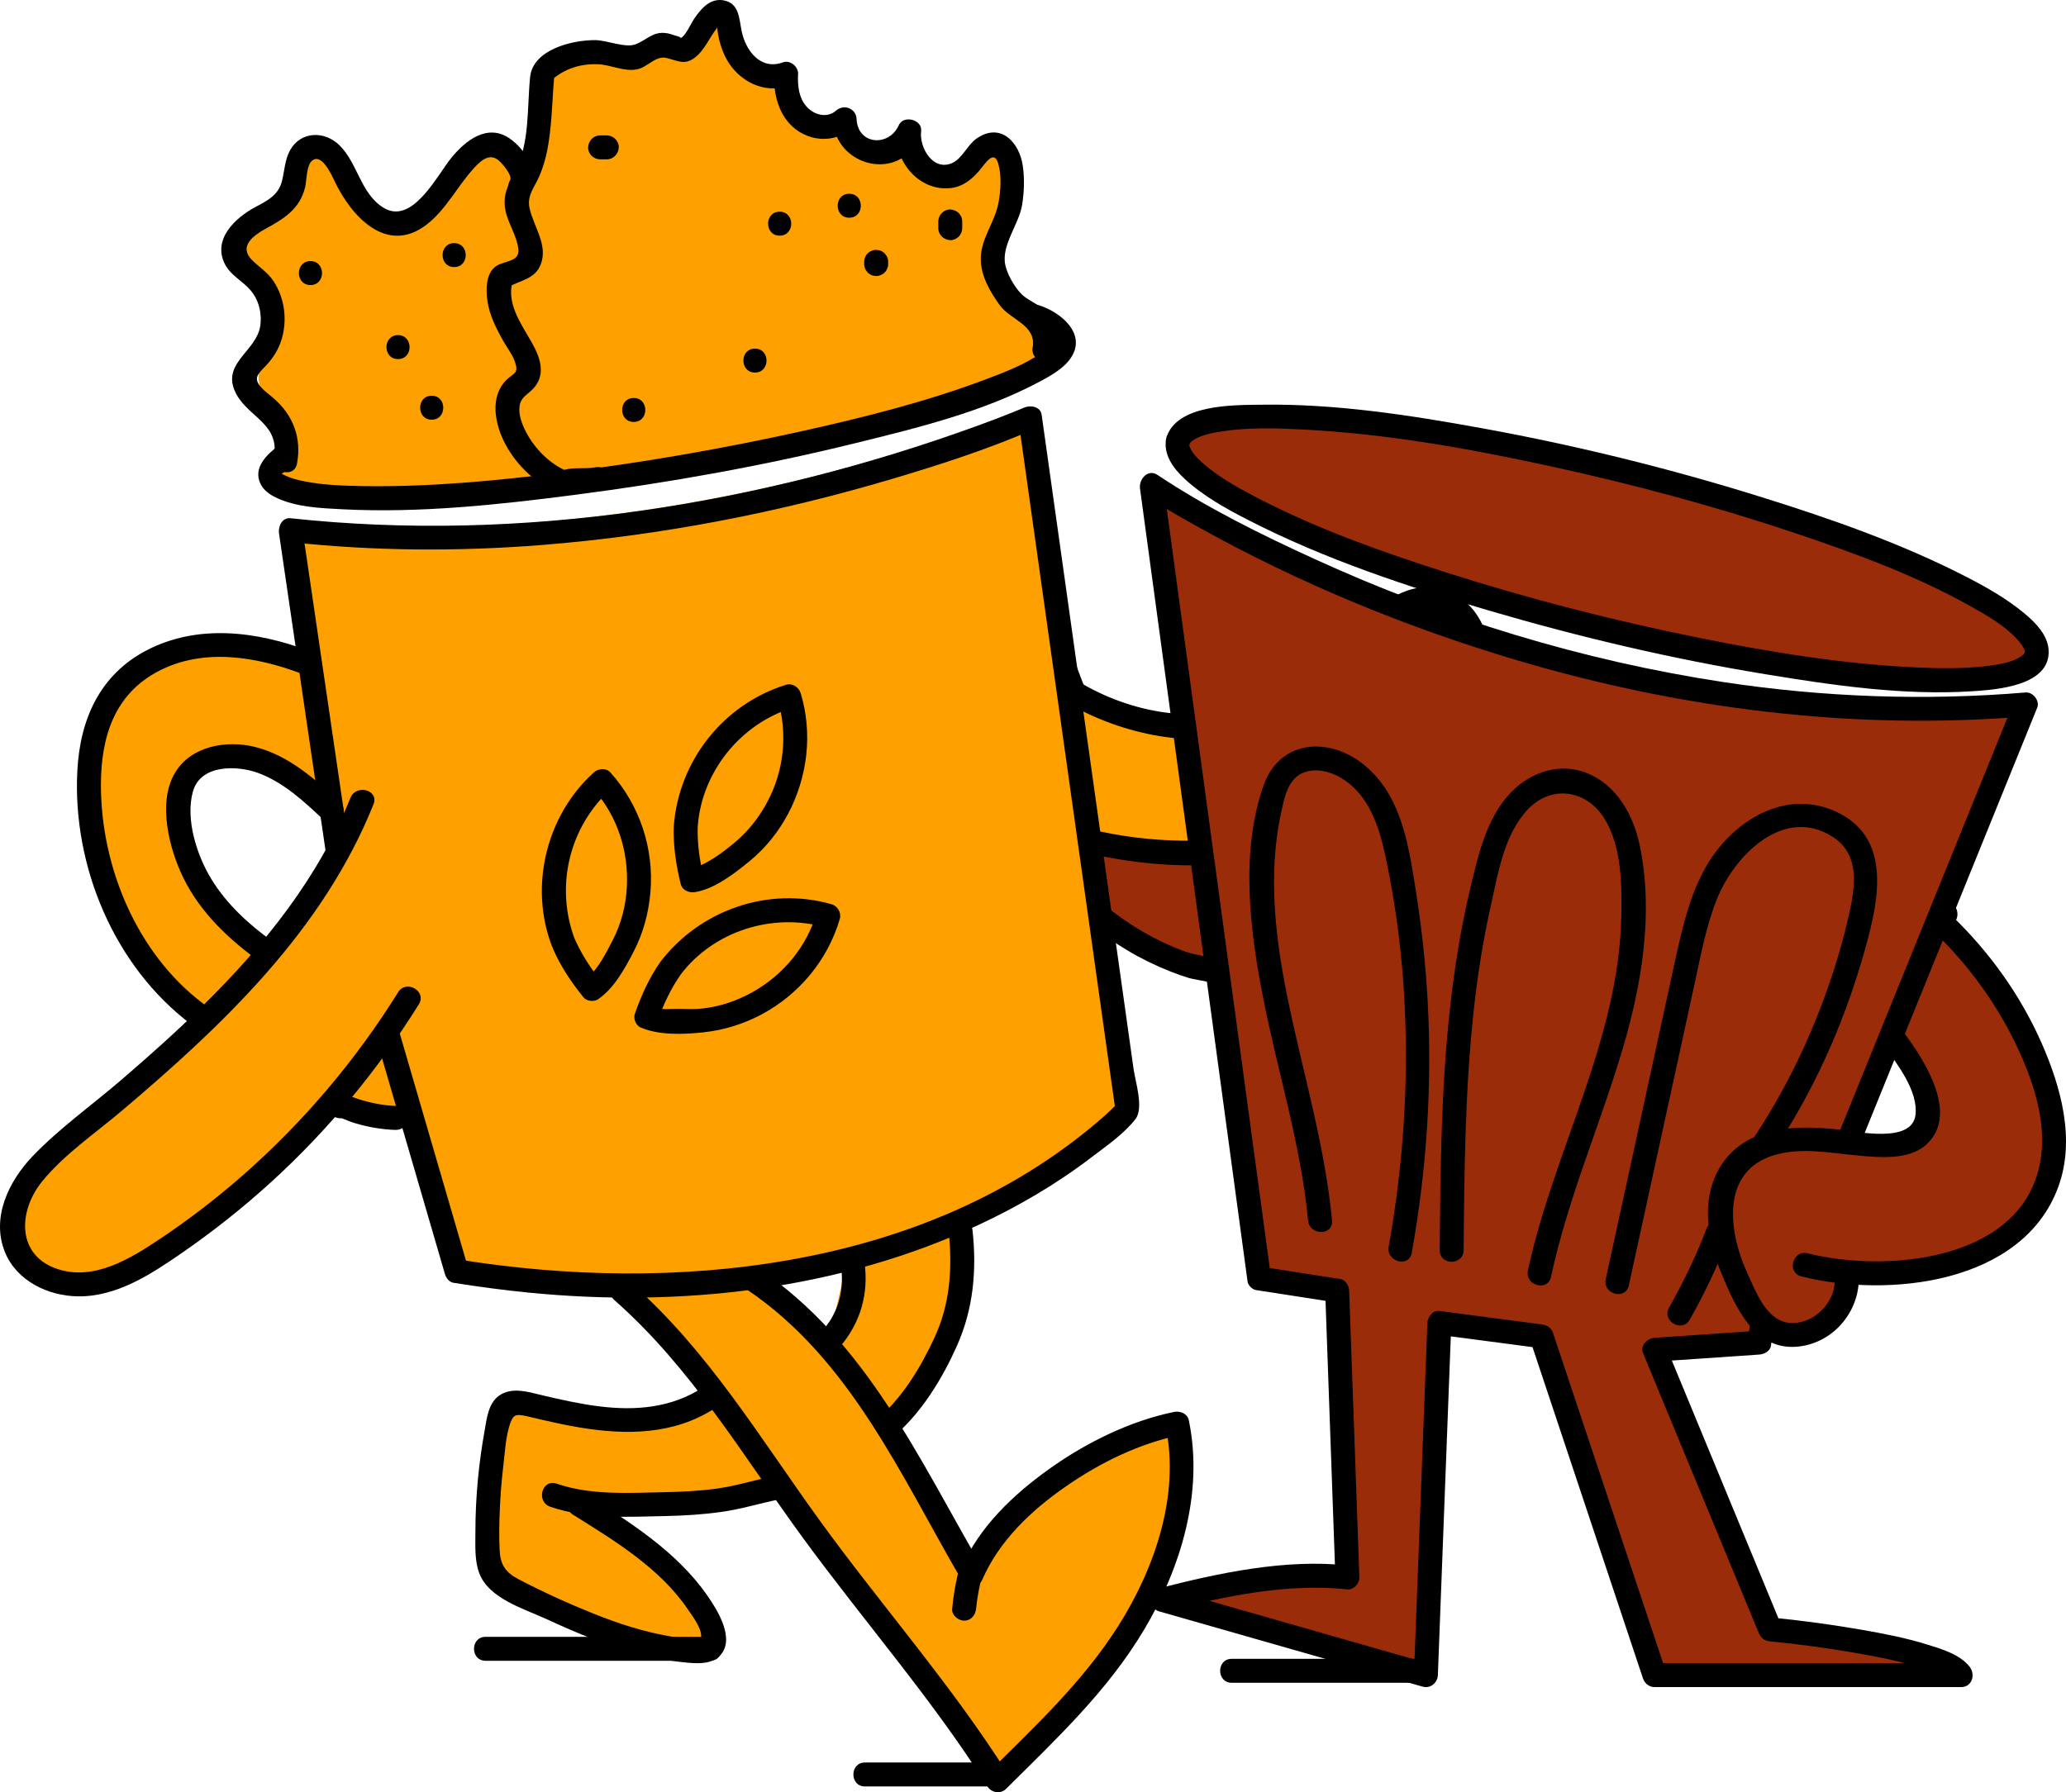 <?xml version="1.0" encoding="UTF-8"?> <svg xmlns="http://www.w3.org/2000/svg" viewBox="0 0 163 141.437" fill="none"> <path d="M93.807 64.827C89.604 63.986 87.127 60.027 85.477 56.349C84.237 53.587 83.164 50.757 82.269 47.88C81.753 46.217 81.072 44.304 79.321 43.712C77.381 43.057 75.207 44.584 74.584 46.418C73.962 48.253 74.453 50.231 74.992 52.083C76.549 57.437 78.505 62.776 81.866 67.355C85.227 71.933 90.156 75.72 95.994 76.919C96.037 76.927 96.072 76.962 96.077 77.002" fill="#9B2C0A"></path> <path d="M93.55 65.589C89.584 64.702 86.994 61.414 85.255 57.944C84.156 55.752 83.244 53.446 82.413 51.143C81.997 49.995 81.632 48.83 81.251 47.671C80.934 46.699 80.571 45.593 79.772 44.902C78.885 44.136 77.698 44.27 76.776 44.9C75.587 45.711 75.186 47.056 75.237 48.437C75.328 50.929 76.416 53.562 77.225 55.895C78.832 60.534 81.01 65.087 84.333 68.754C86.013 70.606 87.939 72.223 90.1 73.488C91.209 74.135 92.368 74.692 93.578 75.121C94.487 75.441 96.052 75.504 96.735 76.189C97.597 77.051 96.258 78.386 95.399 77.525C95.349 77.474 94.011 77.25 93.822 77.189C93.323 77.033 92.832 76.859 92.346 76.668C91.184 76.207 90.055 75.662 88.982 75.022C86.923 73.796 85.036 72.254 83.391 70.515C79.727 66.639 77.32 61.804 75.552 56.818C74.121 52.786 71.15 45.875 76.131 43.083C77.978 42.047 80.195 42.405 81.551 44.04C83.045 45.84 83.463 48.498 84.237 50.645C85.991 55.502 88.319 62.487 94.056 63.772C95.243 64.037 94.742 65.861 93.555 65.594L93.55 65.589Z" fill="black"></path> <path d="M59.295 100.106C67.504 105.572 71.105 114.035 76.527 123.333C78.822 117.785 86.838 112.612 92.734 111.465C93.986 117.107 91.706 123.764 88.478 128.559C85.102 133.578 82.655 135.546 78.563 139.625C72.954 130.693 66.96 124.674 61.127 115.885C57.828 110.916 53.487 104.972 48.984 101.059" fill="#FEA100"></path> <path d="M75.635 96.231C75.907 98.585 75.872 101.011 75.153 103.269C74.436 105.526 72.198 109.694 69.855 111.685" fill="#FEA100"></path> <path d="M67.053 98.477C67.65 101.059 66.675 103.257 65.705 104.441L67.053 98.477Z" fill="#FEA100"></path> <path d="M61.033 116.558C60.303 116.689 59.592 116.91 58.874 117.089C55.805 117.855 52.605 117.85 49.443 117.845C47.442 117.84 45.391 117.828 43.517 117.124" fill="#FEA100"></path> <path d="M45.535 117.845C41.112 117.396 54.759 123.728 56.082 127.969C56.175 128.271 56.253 128.604 56.127 128.894C55.903 129.41 55.205 129.476 54.643 129.438C49.677 129.103 45.061 126.891 40.583 124.716C39.85 124.361 39.074 123.965 38.678 123.254C38.383 122.725 38.346 122.098 38.326 121.493C38.21 118.019 38.51 114.529 39.22 111.125C39.291 110.787 39.374 110.429 39.611 110.177C40.087 109.666 40.911 109.802 41.589 109.963C46.507 111.13 51.64 112.287 55.807 109.427C55.807 109.427 66.796 108.036 67.231 100.323L75.786 97.098C75.786 97.098 79.052 121.239 45.535 117.842V117.845Z" fill="#FEA100"></path> <path d="M85.222 66.521C93.714 68.391 101.59 66.249 107.925 62.6C110.936 60.867 113.445 58.302 115.091 55.278C115.932 53.731 116.56 51.99 116.35 50.249C116.139 48.508 114.902 46.797 113.148 46.467C110.651 45.996 108.6 48.238 106.823 50.025C103.74 53.121 101.522 54.88 97.297 56.127C93.429 57.272 87.286 55.646 83.945 53.414" fill="#FEA100"></path> <path d="M86.847 65.627C96.387 67.67 108.237 65.546 113.823 56.697C115.146 54.601 116.593 51.444 114.698 49.229C112.649 46.835 109.921 49.279 108.323 50.874C105.196 53.991 102.046 56.694 97.7 57.907C93.353 59.118 87.498 57.617 83.62 55.099C82.605 54.44 83.549 52.802 84.575 53.467C88.772 56.193 94.316 57.319 99.043 55.458C101.391 54.533 103.372 53.051 105.186 51.322C107 49.594 108.665 47.397 111.087 46.588C113.345 45.835 115.673 46.888 116.784 48.956C118.077 51.365 117.361 54.139 116.162 56.428C113.654 61.205 109.281 64.334 104.372 66.322C98.589 68.666 92.388 68.744 86.346 67.449C85.157 67.194 85.661 65.373 86.847 65.627Z" fill="black"></path> <path d="M26.44 65.969L22.774 40.974C53.237 44.34 81.12 32.117 81.12 32.117L88.797 86.747C88.797 86.747 72.006 105.322 35.874 99.456L30.522 81.09" fill="#FEA100"></path> <path d="M15.545 80.012C9.629 75.648 6.265 66.395 6.961 59.078C7.084 57.786 7.328 56.491 7.875 55.312C9.153 52.56 12.008 50.748 14.993 50.214C17.979 49.68 21.076 50.292 23.905 51.386L26.153 63.989C26.153 63.989 19.793 56.642 15.538 59.651C15.538 59.651 11.204 68.058 20.648 75.124L15.548 80.01L15.545 80.012Z" fill="#FEA100"></path> <path d="M30.139 81.854L26.196 87.357L32.498 88.226L30.139 81.854Z" fill="#FEA100"></path> <path d="M31.054 87.356C29.451 87.331 27.892 86.842 26.398 86.26C27.539 86.85 25.201 85.794 26.398 86.26" fill="#FEA100"></path> <path d="M76.494 122.97C76.207 123.986 76.013 125.029 75.917 126.079L76.494 122.97Z" fill="#FEA100"></path> <path d="M53.685 3.794C54.187 3.895 55.424 1.842 55.855 1.504C56.245 1.196 56.835 0.965 57.208 1.295C57.319 1.393 57.389 1.529 57.455 1.663C57.788 2.356 58.004 3.106 58.093 3.87C58.128 4.182 58.145 4.502 58.274 4.787C58.742 5.828 60.247 5.76 61.192 6.4C61.993 6.941 62.323 7.954 62.973 8.67C63.596 9.358 64.53 9.753 65.457 9.723C65.75 9.713 66.05 9.665 66.329 9.753C66.75 9.887 67.012 10.293 67.305 10.62C67.793 11.167 68.693 11.769 69.449 11.835C69.701 11.855 71.956 11.366 71.931 11.129C72.107 12.797 74.193 14.143 75.897 13.898C76.69 13.785 77.159 12.986 77.603 12.318C78.046 11.651 78.802 10.975 79.553 11.258C80.233 11.515 80.415 12.397 80.344 13.12C80.082 15.849 78.457 18.434 78.152 21.243C78.129 21.445 78.114 21.664 78.202 21.848C78.374 22.206 78.792 22.183 79.064 22.427C79.399 22.73 79.419 23.329 79.644 23.76C80.15 24.733 81.42 24.489 82.035 25.363C83.443 27.369 80.734 28.895 79.492 29.986C78.021 31.279 76.197 32.169 74.272 32.529C73.473 32.68 72.656 32.74 71.873 32.957C70.892 33.227 69.996 33.731 69.035 34.069C67.914 34.464 66.728 34.625 65.548 34.784C62.401 35.21 59.257 35.636 56.109 36.062C53.015 36.48 50.309 37.46 47.205 37.792C43.546 38.183 39.636 38.831 35.861 39.138C32.092 39.446 28.343 38.964 24.626 39.231C23.744 39.294 22.65 39.211 22.28 38.407C21.92 37.621 22.524 36.757 22.678 35.905C23.086 33.658 20.32 31.881 20.393 29.596C20.451 27.807 22.26 26.258 21.829 24.521C21.416 22.863 19.141 22.07 19.004 20.366C18.858 18.512 20.856 17.92 21.958 16.962C23.172 15.906 23.227 13.777 23.769 12.366C23.84 12.18 23.923 11.993 24.064 11.855C24.288 11.638 24.623 11.575 24.933 11.593C25.649 11.631 26.304 12.031 26.803 12.545C27.302 13.059 27.67 13.684 28.043 14.294C28.529 15.088 29.038 15.869 29.57 16.635C29.953 17.192 30.434 17.789 31.107 17.852C31.507 17.887 31.898 17.718 32.251 17.522C33.223 16.975 34.057 16.181 34.647 15.234C34.909 14.813 35.128 14.359 35.433 13.969C35.712 13.611 36.063 13.314 36.41 13.021C37.401 12.197 38.648 11.363 39.88 11.734C41.183 12.127 42.49 12.807 42.836 10.958C43.138 9.34 42.745 7.654 42.861 6.024C42.879 5.78 42.901 5.525 43.007 5.329C43.138 5.079 43.373 4.958 43.597 4.848C44.97 4.167 46.429 3.474 47.953 3.794C48.946 4.003 50.007 4.628 50.886 4.15C51.496 3.817 51.99 2.97 52.67 3.19C53.028 3.305 53.32 3.709 53.683 3.782L53.685 3.794Z" fill="#FEA100"></path> <path d="M81.475 27.411C81.77 25.627 79.717 25.259 78.865 24.07C78.089 22.986 77.356 21.737 77.381 20.356C77.411 18.801 78.477 17.544 78.767 16.052C78.953 15.092 79.039 13.842 78.752 12.892C78.409 11.764 77.719 12.935 77.275 13.452C76.658 14.17 75.962 14.739 74.987 14.845C72.535 15.112 70.49 12.729 70.794 10.365L72.556 10.841C70.961 14.424 65.876 13.16 65.702 9.403L67.315 10.07C66.126 11.111 64.47 11.252 63.104 10.426C61.535 9.476 60.995 7.571 61.084 5.837L62.281 6.749C60.338 7.468 58.274 6.419 57.316 4.661C57.062 4.194 56.87 3.673 56.747 3.159C56.692 2.927 56.651 2.693 56.616 2.456C56.593 2.285 56.571 2.113 56.553 1.942L56.586 2.184C55.974 2.945 55.59 3.983 54.782 4.577C53.973 5.172 53.406 4.761 52.565 4.572C51.723 4.383 51.096 5.293 50.279 5.469C49.258 5.689 48.19 5.104 47.157 5.069C45.774 5.023 44.534 5.424 43.489 6.341L43.766 5.673C43.569 7.528 43.572 9.403 43.285 11.25C43.141 12.172 42.914 13.061 42.544 13.92C42.173 14.78 41.559 15.41 41.78 16.43C42.098 17.886 43.259 19.328 42.66 20.872C42.199 22.054 40.996 22.125 40.036 22.686L40.47 22.122C39.898 23.898 41.108 25.536 41.949 27.018C42.612 28.187 43.12 29.565 42.052 30.689C41.594 31.17 41.082 31.342 40.989 32.075C40.901 32.755 41.196 33.498 41.498 34.086C42.181 35.406 43.39 36.638 44.783 37.195L43.864 37.437C44.706 36.703 45.998 37.077 46.948 36.88C48.135 36.636 48.644 38.457 47.45 38.702C47.036 38.787 46.615 38.787 46.195 38.807C45.94 38.82 45.678 38.853 45.424 38.848C45.126 38.843 44.819 39.102 45.197 38.772C44.96 38.979 44.597 39.143 44.277 39.014C42.41 38.266 40.805 36.819 39.863 35.035C39.044 33.489 38.585 31.273 40.009 29.931C40.563 29.409 40.966 29.485 40.601 28.484C40.402 27.94 39.986 27.409 39.704 26.907C39.142 25.907 38.605 24.848 38.449 23.699C38.333 22.853 38.333 21.623 39.074 21.049C39.709 20.557 40.992 20.709 40.898 19.698C40.8 18.627 40.079 17.65 39.875 16.591C39.639 15.367 40.094 14.588 40.636 13.54C41.813 11.275 41.574 8.538 41.825 6.074C42.045 3.917 45.124 3.154 46.961 3.166C47.906 3.174 49.334 3.814 50.158 3.491C51.045 3.144 51.511 2.463 52.572 2.615C52.779 2.645 52.965 2.705 53.164 2.773C53.363 2.841 53.875 2.942 53.651 3.04C54.102 2.844 54.489 1.891 54.754 1.501C55.283 0.72 55.991 -0.15 57.059 0.022C58.332 0.228 58.309 1.463 58.514 2.458C58.834 4.016 60.023 5.565 61.769 4.92C62.333 4.711 62.993 5.253 62.966 5.832C62.918 6.762 63.014 7.755 63.684 8.465C64.269 9.088 65.276 9.335 65.969 8.727C66.591 8.183 67.544 8.554 67.582 9.395C67.677 11.459 70.147 11.6 70.913 9.879C71.283 9.047 72.793 9.438 72.674 10.355C72.516 11.59 73.564 13.515 75.088 12.882C75.904 12.545 76.308 11.459 77.026 10.95C78.941 9.597 80.445 11.232 80.702 13.134C80.838 14.135 80.8 15.158 80.644 16.155C80.404 17.68 79.004 19.33 79.306 20.867C79.452 21.616 79.981 22.533 80.488 23.102C81.019 23.699 81.823 23.906 82.377 24.498C83.257 25.433 83.494 26.673 83.29 27.9C83.085 29.127 81.269 28.59 81.468 27.398L81.475 27.411Z" fill="black"></path> <path d="M59.922 100.159C68.35 105.856 72.541 115.207 77.495 123.724H75.862C77.263 120.481 79.972 117.928 82.801 115.91C85.631 113.892 89.1 112.145 92.633 111.425C93.109 111.326 93.686 111.558 93.794 112.085C94.971 117.757 93.182 123.703 90.279 128.587C87.392 133.442 83.348 137.221 79.382 141.165C78.938 141.606 78.223 141.487 77.898 140.973C73.523 134.049 68.119 127.901 63.298 121.297C58.592 114.847 54.53 107.93 48.468 102.596C47.553 101.792 48.894 100.459 49.803 101.26C55.865 106.594 59.975 113.501 64.659 119.972C69.545 126.717 75.073 132.963 79.528 140.018L78.044 139.827C81.713 136.179 85.444 132.709 88.236 128.302C91.116 123.754 93.094 117.994 91.97 112.587L93.132 113.246C89.859 113.917 86.792 115.429 84.061 117.326C81.329 119.223 78.815 121.615 77.492 124.678C77.202 125.351 76.184 125.235 75.859 124.678C71.097 116.487 67.076 107.272 58.965 101.792C57.962 101.114 58.907 99.477 59.92 100.159H59.922Z" fill="black"></path> <path d="M76.731 97.1C77.069 100.26 76.796 103.309 75.491 106.227C74.35 108.779 72.782 111.359 70.671 113.224C69.761 114.025 68.421 112.695 69.336 111.889C71.261 110.19 72.649 107.885 73.722 105.574C74.975 102.881 75.154 100.023 74.841 97.103C74.713 95.896 76.603 95.904 76.731 97.103V97.1Z" fill="black"></path> <path d="M68.114 99.096C68.61 101.583 68.088 103.98 66.521 105.98C65.773 106.938 64.442 105.592 65.186 104.644C66.305 103.216 66.642 101.356 66.292 99.6C66.055 98.413 67.877 97.904 68.114 99.099V99.096Z" fill="black"></path> <path d="M61.434 118.336C59.93 118.644 58.476 119.095 56.949 119.311C55.422 119.528 53.948 119.611 52.441 119.644C49.458 119.707 46.273 119.894 43.41 118.906C42.269 118.51 42.758 116.686 43.912 117.084C46.611 118.016 49.621 117.815 52.438 117.757C53.819 117.729 55.2 117.661 56.568 117.472C58.053 117.268 59.464 116.817 60.928 116.519C62.114 116.278 62.623 118.1 61.429 118.341L61.434 118.336Z" fill="black"></path> <path d="M56.432 111.115C53.197 113.231 49.425 113.269 45.726 112.651C44.728 112.485 43.741 112.271 42.755 112.044C42.332 111.948 41.911 111.83 41.488 111.747C40.795 111.611 40.531 111.581 40.281 112.249C39.895 113.279 39.835 114.65 39.704 115.741C39.573 116.832 39.485 117.943 39.437 119.049C39.389 120.155 39.364 121.266 39.422 122.368C39.48 123.469 39.88 124.088 40.896 124.62C42.798 125.615 44.784 126.52 46.774 127.321C48.765 128.123 50.738 128.762 52.812 129.125C53.394 129.229 53.981 129.307 54.568 129.35C54.696 129.36 54.948 129.413 55.082 129.377C55.462 129.276 55.319 129.493 55.319 129.095C55.319 128.425 54.611 127.51 54.248 126.976C52.058 123.746 48.45 121.561 45.205 119.533C44.174 118.891 45.124 117.255 46.16 117.9C49.66 120.085 53.379 122.443 55.782 125.88C56.586 127.029 58.06 129.362 56.795 130.657C56.16 131.31 55.175 131.292 54.341 131.222C53.063 131.113 51.794 130.884 50.551 130.569C47.984 129.919 45.525 128.886 43.126 127.777C41.359 126.961 38.585 126.17 37.817 124.164C37.436 123.166 37.507 121.995 37.507 120.944C37.507 119.523 37.575 118.099 37.711 116.683C37.834 115.421 38.008 114.161 38.233 112.911C38.416 111.883 38.53 110.606 39.545 110.031C40.561 109.457 41.8 109.885 42.834 110.124C44.292 110.465 45.759 110.794 47.245 110.981C50.141 111.347 52.988 111.112 55.477 109.482C56.498 108.814 57.445 110.45 56.432 111.115Z" fill="black"></path> <path d="M25.679 67.091C24.611 59.806 23.543 52.525 22.474 45.24C22.321 44.192 22.167 43.144 22.013 42.096C21.935 41.559 22.245 40.825 22.925 40.898C41.127 42.864 59.934 39.843 77.091 33.609C78.036 33.267 78.976 32.911 79.908 32.536C80.178 32.428 80.445 32.319 80.712 32.206C80.707 32.206 80.588 32.261 80.795 32.17C81.279 31.959 82.09 32.065 82.183 32.735C82.882 37.703 83.579 42.672 84.277 47.641C85.542 56.644 86.807 65.65 88.072 74.653C88.528 77.9 88.984 81.148 89.44 84.396C89.579 85.376 90.257 87.445 89.584 88.314C88.679 89.481 87.286 90.438 86.129 91.32C83.353 93.442 80.319 95.218 77.152 96.69C66.123 101.812 53.703 103.195 41.679 102.006C39.704 101.81 37.733 101.545 35.773 101.233C35.456 101.182 35.199 100.862 35.113 100.573C33.329 94.45 31.545 88.329 29.761 82.207C29.421 81.037 31.243 80.536 31.583 81.705C33.367 87.828 35.151 93.948 36.935 100.071L36.275 99.411C53.051 102.092 72.309 100.227 85.928 89.09C86.744 88.422 87.568 87.727 88.278 86.944L88.037 87.863C87.17 81.7 86.303 75.537 85.439 69.371C84.063 59.59 82.69 49.806 81.314 40.024C80.997 37.761 80.679 35.499 80.359 33.234L81.748 33.798C78.087 35.401 74.246 36.648 70.421 37.784C61.419 40.46 52.131 42.262 42.765 43.008C36.159 43.534 29.517 43.494 22.925 42.783L23.837 41.587C24.906 48.871 25.974 56.153 27.043 63.437C27.196 64.486 27.35 65.534 27.503 66.582C27.677 67.771 25.858 68.285 25.682 67.083L25.679 67.091Z" fill="black"></path> <path d="M81.713 24.019C83.285 24.402 85.555 25.99 84.693 27.877C84.219 28.918 83.007 29.593 82.045 30.107C77.583 32.495 72.407 33.761 67.529 34.962C60.212 36.767 52.771 38.094 45.298 39.059C39.273 39.838 33.097 40.503 27.015 40.191C25.299 40.102 23.316 40.027 21.741 39.251C21.255 39.011 20.791 38.681 20.552 38.182C19.937 36.903 21.063 35.864 21.988 35.154C22.913 34.443 23.893 36.053 22.943 36.786C23.109 36.658 22.212 37.557 22.215 37.3C22.215 37.281 22.26 37.525 22.205 37.308C22.233 37.419 22.358 37.454 22.482 37.517C22.938 37.742 23.429 37.865 23.928 37.968C25.488 38.288 27.108 38.336 28.695 38.361C33.934 38.44 39.19 37.935 44.383 37.291C50.725 36.505 57.039 35.408 63.278 34.023C68.177 32.934 73.093 31.704 77.794 29.928C79.321 29.351 80.966 28.731 82.29 27.751C82.579 27.537 82.93 27.3 83.023 27.003C82.987 27.113 83.053 27.066 82.899 26.899C82.395 26.348 81.969 26.03 81.206 25.843C80.024 25.556 80.526 23.732 81.707 24.022L81.713 24.019Z" fill="black"></path> <path d="M20.572 75.942C18.105 74.181 15.82 72.042 14.467 69.283C13.353 67.01 12.408 63.359 13.797 61.003C15.062 58.854 17.889 58.383 20.136 58.95C22.787 59.617 24.914 61.52 26.821 63.324C27.705 64.16 26.367 65.496 25.485 64.659C23.994 63.251 22.394 61.764 20.411 61.016C18.748 60.388 15.817 60.295 15.218 62.472C14.618 64.649 15.52 67.504 16.707 69.427C17.921 71.394 19.66 72.979 21.527 74.312C22.51 75.013 21.565 76.653 20.572 75.945V75.942Z" fill="black"></path> <path d="M23.805 53.167C20.217 51.817 16.067 51.108 12.516 52.958C9.014 54.78 7.971 58.171 7.963 61.916C7.953 68.379 10.783 75.245 16.024 79.196C16.984 79.919 16.041 81.562 15.069 80.829C9.009 76.26 5.713 68.361 6.101 60.837C6.31 56.8 7.85 53.263 11.561 51.325C15.568 49.234 20.219 49.806 24.306 51.346C25.435 51.769 24.946 53.598 23.805 53.167Z" fill="black"></path> <path d="M31.205 89.171C30.147 89.133 29.104 88.957 28.086 88.662C27.37 88.453 26.672 88.08 25.949 87.919L27.146 87.007V87.011C26.99 86.74 26.834 86.467 26.677 86.195C26.765 86.253 26.866 86.299 26.962 86.339C27.194 86.44 26.982 86.364 27.116 86.399L26.196 86.641L26.201 86.636L26.392 88.12C26.294 88.047 26.178 87.997 26.07 87.941C24.992 87.377 25.947 85.744 27.025 86.308C27.133 86.364 27.249 86.417 27.348 86.487C27.859 86.863 27.967 87.478 27.539 87.972L27.534 87.977C27.317 88.226 26.922 88.304 26.614 88.219C26.329 88.141 25.974 87.987 25.722 87.823C25.47 87.659 25.211 87.337 25.253 87.007V87.001C25.337 86.379 25.79 85.943 26.451 86.09C27.063 86.225 27.66 86.543 28.259 86.732C29.225 87.034 30.192 87.239 31.205 87.274C32.417 87.317 32.425 89.206 31.205 89.163V89.171Z" fill="black"></path> <path d="M77.555 124.089C77.295 125.029 77.106 125.979 77.011 126.949C76.96 127.458 76.612 127.894 76.066 127.894C75.594 127.894 75.07 127.46 75.121 126.949C75.232 125.81 75.428 124.692 75.733 123.588C76.056 122.416 77.88 122.915 77.555 124.089Z" fill="black"></path> <path d="M40.238 14.237C40.45 13.86 39.689 12.99 39.455 12.761C38.684 12 37.993 12.61 37.368 13.295C36.071 14.719 35.166 16.591 33.606 17.765C30.479 20.118 27.715 17.052 26.415 14.333C26.163 13.804 25.367 12.028 24.611 12.69C24.162 13.086 24.203 14.27 24.064 14.814C23.633 16.515 22.394 17.266 20.942 18.06C19.98 18.586 18.838 19.438 19.849 20.484C20.423 21.076 21.101 21.466 21.57 22.172C22.454 23.502 22.681 25.223 22.227 26.75C21.985 27.572 21.539 28.272 20.952 28.887C20.365 29.502 19.972 29.817 20.559 30.515C20.852 30.863 21.25 31.134 21.59 31.432C23.139 32.78 23.807 34.556 23.432 36.59C23.212 37.784 21.391 37.278 21.61 36.088C22.119 33.332 19.355 32.886 18.496 30.789C17.604 28.615 20.217 27.68 20.526 25.76C20.685 24.77 20.433 23.689 19.778 22.92C19.123 22.152 18.234 21.766 17.762 20.877C16.722 18.904 18.554 17.191 20.141 16.344C21.086 15.84 21.948 15.419 22.24 14.311C22.454 13.487 22.464 12.6 22.895 11.841C23.744 10.339 25.606 10.317 26.773 11.456C28.234 12.882 28.438 15.271 30.255 16.392C32.51 17.783 34.448 13.907 35.572 12.504C36.695 11.1 38.441 9.72 40.193 10.916C41.43 11.763 42.702 13.701 41.868 15.187C41.274 16.248 39.641 15.296 40.236 14.232L40.238 14.237Z" fill="black"></path> <path d="M68.182 20.839V20.663C68.177 20.532 68.204 20.411 68.262 20.3C68.3 20.184 68.365 20.081 68.459 19.995C68.544 19.902 68.645 19.839 68.764 19.799C68.877 19.741 68.998 19.713 69.126 19.718L69.379 19.751C69.54 19.796 69.678 19.877 69.794 19.993L69.943 20.184C70.028 20.33 70.072 20.491 70.072 20.66V20.837C70.076 20.968 70.049 21.089 69.991 21.199C69.953 21.315 69.888 21.419 69.794 21.504C69.709 21.598 69.608 21.661 69.49 21.701C69.376 21.759 69.255 21.787 69.126 21.782L68.874 21.749C68.713 21.703 68.575 21.623 68.459 21.507L68.31 21.315C68.225 21.169 68.182 21.008 68.182 20.839Z" fill="black"></path> <path d="M67.002 17.181C65.785 17.181 65.785 15.291 67.002 15.291C68.219 15.291 68.219 17.181 67.002 17.181Z" fill="black"></path> <path d="M59.564 29.401C58.347 29.401 58.347 27.512 59.564 27.512C60.781 27.512 60.781 29.401 59.564 29.401Z" fill="black"></path> <path d="M61.512 18.597C60.295 18.597 60.295 16.707 61.512 16.707C62.729 16.707 62.729 18.597 61.512 18.597Z" fill="black"></path> <path d="M34.06 33.12C32.843 33.12 32.843 31.23 34.06 31.23C35.277 31.23 35.277 33.12 34.06 33.12Z" fill="black"></path> <path d="M31.402 28.338C30.185 28.338 30.185 26.448 31.402 26.448C32.619 26.448 32.619 28.338 31.402 28.338Z" fill="black"></path> <path d="M35.831 21.076C34.614 21.076 34.614 19.187 35.831 19.187C37.048 19.187 37.048 21.076 35.831 21.076Z" fill="black"></path> <path d="M24.495 22.494C23.278 22.494 23.278 20.605 24.495 20.605C25.712 20.605 25.712 22.494 24.495 22.494Z" fill="black"></path> <path d="M56.022 131.063C50.118 131.063 44.214 131.063 38.311 131.063C37.093 131.063 37.093 129.173 38.311 129.173C44.214 129.173 50.118 129.173 56.022 129.173C57.239 129.173 57.239 131.063 56.022 131.063Z" fill="black"></path> <path d="M79.046 140.981C75.446 140.981 71.843 140.981 68.242 140.981C67.025 140.981 67.025 139.091 68.242 139.091C71.843 139.091 75.446 139.091 79.046 139.091C80.263 139.091 80.263 140.981 79.046 140.981Z" fill="black"></path> <path d="M74.028 18.007V17.475C74.028 17.233 74.133 16.979 74.305 16.808C74.476 16.636 74.738 16.52 74.972 16.53C75.484 16.553 75.917 16.946 75.917 17.475V18.007C75.917 18.249 75.811 18.503 75.64 18.675C75.469 18.846 75.207 18.962 74.972 18.952C74.461 18.929 74.028 18.536 74.028 18.007Z" fill="black"></path> <path d="M47.875 12.575H47.344C47.102 12.575 46.847 12.469 46.676 12.298C46.505 12.126 46.389 11.864 46.399 11.63C46.422 11.118 46.815 10.685 47.344 10.685H47.875C48.117 10.685 48.372 10.791 48.543 10.962C48.714 11.134 48.83 11.396 48.82 11.63C48.797 12.141 48.404 12.575 47.875 12.575Z" fill="black"></path> <path d="M49.999 33.297C48.782 33.297 48.782 31.407 49.999 31.407C51.217 31.407 51.217 33.297 49.999 33.297Z" fill="black"></path> <path d="M62.636 75.356C63.319 74.579 63.964 73.644 63.891 72.614C61.336 71.896 58.499 72.624 56.374 74.216C55.125 75.154 50.249 80.612 53.862 80.438C57.12 80.281 60.578 77.694 62.636 75.353V75.356Z" fill="#FEA100"></path> <path d="M49.403 72.767C49.982 69.99 49.901 67.078 49.171 64.336C49.032 63.817 48.863 63.29 48.513 62.885C48.163 62.479 47.588 62.222 47.079 62.388C46.608 62.542 46.313 63.001 46.062 63.429C44.806 65.561 43.592 67.891 43.758 70.361C43.846 71.691 44.336 72.958 44.817 74.201C45.237 75.287 45.603 77.244 47.165 76.886C48.636 76.549 49.151 73.976 49.403 72.767Z" fill="#FEA100"></path> <path d="M61.134 63.547C62.137 61.478 62.359 59.039 61.744 56.822C61.658 56.512 61.51 56.16 61.197 56.084C60.98 56.031 60.759 56.132 60.562 56.237C56.614 58.327 54.092 62.854 54.394 67.312C54.648 71.064 60.572 64.704 61.132 63.55L61.134 63.547Z" fill="#FEA100"></path> <path d="M52.086 75.927C55.218 71.82 60.595 69.933 65.597 71.356C66.083 71.495 66.4 72.024 66.257 72.518C65.312 75.756 63.044 78.484 60.066 80.064C58.652 80.813 57.113 81.296 55.523 81.465C53.933 81.634 52 81.722 50.519 81.075C50.161 80.918 49.959 80.367 50.085 80.009C50.589 78.57 51.212 77.179 52.089 75.93C52.782 74.942 54.422 75.884 53.721 76.885C52.935 78.003 52.361 79.223 51.907 80.513L51.474 79.447C52.136 79.737 52.837 79.603 53.535 79.616C54.233 79.629 54.858 79.659 55.523 79.578C56.894 79.414 58.231 78.941 59.428 78.263C61.837 76.897 63.659 74.68 64.438 72.019L65.098 73.18C60.983 72.009 56.337 73.455 53.721 76.885C52.993 77.84 51.353 76.9 52.089 75.93L52.086 75.927Z" fill="black"></path> <path d="M43.532 74.639C41.74 69.918 43.1 64.359 46.835 60.97C47.198 60.642 47.818 60.575 48.17 60.97C50.463 63.532 51.607 66.959 51.317 70.394C51.179 72.049 50.745 73.659 49.974 75.136C49.286 76.456 48.43 78.016 47.182 78.86C46.87 79.072 46.285 79.019 46.038 78.711C45.081 77.519 44.23 76.275 43.627 74.864C43.154 73.757 44.781 72.795 45.26 73.909C45.797 75.163 46.522 76.31 47.377 77.373L46.233 77.225C47.135 76.612 47.85 75.136 48.347 74.178C49.009 72.903 49.377 71.465 49.455 70.031C49.609 67.214 48.727 64.415 46.835 62.3H48.17C44.887 65.279 43.783 69.996 45.353 74.13C45.784 75.269 43.96 75.761 43.532 74.632V74.639Z" fill="black"></path> <path d="M53.157 65.218C53.535 60.063 57.06 55.578 62.009 54.041C62.505 53.887 63.026 54.225 63.17 54.701C64.133 57.876 63.719 61.313 62.17 64.236C61.426 65.636 60.406 66.916 59.179 67.927C57.952 68.938 56.385 70.144 54.86 70.399C54.369 70.482 53.83 70.275 53.699 69.739C53.336 68.257 53.106 66.745 53.157 65.216C53.195 64.004 55.087 63.996 55.047 65.216C55.004 66.584 55.198 67.912 55.523 69.235L54.361 68.575C55.603 68.365 57.022 67.277 57.98 66.476C59.041 65.589 59.895 64.498 60.542 63.278C61.862 60.796 62.167 57.889 61.351 55.2L62.513 55.86C58.41 57.133 55.364 60.92 55.049 65.216C54.961 66.42 53.071 66.43 53.16 65.216L53.157 65.218Z" fill="black"></path> <path d="M145.919 90.009L159.818 55.739C121.622 59.027 90.854 38.446 90.854 38.446L99.343 101.043L105.496 101.998L106.305 124.63C101.001 123.993 91.703 126.399 91.703 126.399L112.498 132.34L113.559 104.543L121.622 105.604L130.534 132.34H154.726C153.027 130.007 139.66 128.732 139.66 128.732L130.536 106.665L138.811 106.097L139.093 104.117" fill="#9B2C0A"></path> <path d="M145.814 100.315C145.763 101.852 145.221 103.427 144.083 104.46C142.944 105.493 141.15 105.861 139.814 105.1C138.768 104.505 138.161 103.379 137.625 102.3C136.796 100.632 135.992 98.914 135.745 97.067C135.498 95.223 135.883 93.204 137.173 91.862C138.643 90.332 140.953 89.962 143.072 90.06C145.191 90.158 147.303 90.637 149.414 90.451C150.087 90.39 150.787 90.249 151.304 89.813C152.501 88.802 152.108 86.873 151.435 85.457C150.901 84.335 150.256 83.269 149.512 82.274L153.524 73.281C153.524 73.281 162.867 83.788 162.046 90.095C161.544 93.948 160.74 100.549 145.305 100.522" fill="#9B2C0A"></path> <path d="M125.278 49.457C106.574 44.787 92.088 38.292 92.923 34.95C93.757 31.609 109.596 32.686 128.299 37.356C147.003 42.026 161.488 48.522 160.654 51.863C159.82 55.205 143.981 54.127 125.278 49.457Z" fill="#9B2C0A"></path> <path d="M121.458 100.673C123.864 89.148 129.901 80.569 128.712 68.855C128.548 67.247 128.224 65.614 127.374 64.238C126.525 62.862 125.071 61.776 123.456 61.729C121.851 61.681 120.347 62.654 119.382 63.936C118.417 65.219 117.905 66.781 117.475 68.328C114.725 78.192 114.62 88.573 114.534 98.816" fill="#9B2C0A"></path> <path d="M110.475 98.773C112.289 88.808 112.274 78.51 110.43 68.549C110.074 66.632 109.636 64.684 108.603 63.031C107.57 61.378 105.826 60.048 103.878 60C103.075 59.98 102.243 60.191 101.633 60.715C100.925 61.325 100.605 62.26 100.371 63.164C98.96 68.62 99.655 74.397 100.829 79.908C102.004 85.418 103.651 90.856 104.15 96.47" fill="#9B2C0A"></path> <path d="M132.502 103.82C133.686 101.759 134.704 99.604 135.546 97.379L132.502 103.82Z" fill="#9B2C0A"></path> <path d="M139.409 89.657C143.034 84.328 145.602 78.283 146.922 71.974C147.225 70.53 147.456 68.996 146.947 67.612C146.098 65.297 143.266 64.118 140.855 64.637C138.444 65.156 136.503 67.033 135.321 69.197C134.14 71.362 133.598 73.808 133.074 76.217C131.25 84.595 129.423 92.971 127.599 101.349" fill="#9B2C0A"></path> <path d="M145.007 89.606C149.059 79.618 153.108 69.63 157.16 59.645C157.742 58.209 158.324 56.772 158.906 55.339L159.818 56.535C146.295 57.669 132.641 55.953 119.656 52.096C111.007 49.526 102.566 46.053 94.674 41.669C93.22 40.863 91.763 40.036 90.38 39.111L91.769 38.046C92.724 45.088 93.678 52.133 94.633 59.176C96.158 70.409 97.68 81.644 99.204 92.877C99.555 95.465 99.907 98.055 100.257 100.642L99.597 99.983C101.648 100.3 103.699 100.62 105.75 100.938C106.163 101.003 106.431 101.466 106.443 101.85C106.677 108.441 106.915 115.035 107.149 121.627C107.181 122.579 107.217 123.531 107.249 124.484C107.267 124.955 106.801 125.482 106.305 125.429C101.575 124.915 96.528 125.986 91.955 127.165V125.343C98.02 127.077 104.087 128.81 110.152 130.544C111.019 130.791 111.883 131.038 112.75 131.285L111.553 132.197C111.863 124.078 112.173 115.96 112.483 107.841C112.526 106.695 112.571 105.549 112.614 104.4C112.632 103.941 113.035 103.386 113.559 103.454C116.247 103.807 118.933 104.162 121.622 104.515C122.063 104.573 122.388 104.772 122.534 105.208C125.137 113.014 127.737 120.82 130.34 128.626L131.446 131.945L130.534 131.252H154.726L154.058 132.864C153.408 132.043 152.077 131.751 151.125 131.476C149.502 131.01 147.837 130.688 146.174 130.405C144.014 130.037 141.84 129.743 139.661 129.534C139.194 129.488 138.925 129.261 138.748 128.84C136.085 122.398 133.422 115.955 130.758 109.514C130.38 108.6 130.002 107.688 129.625 106.773C129.373 106.163 129.995 105.614 130.536 105.576C133.296 105.387 136.055 105.198 138.811 105.009L137.899 105.702L138.111 104.228C138.282 103.029 140.104 103.54 139.933 104.73L139.721 106.204C139.661 106.627 139.187 106.871 138.809 106.897C136.05 107.085 133.291 107.275 130.534 107.463L131.446 106.266C134.109 112.71 136.773 119.152 139.436 125.593C139.814 126.507 140.192 127.419 140.57 128.334L139.658 127.641C142.095 127.876 144.526 128.208 146.937 128.626C148.663 128.926 150.394 129.266 152.067 129.786C153.189 130.133 154.627 130.561 155.391 131.526C155.875 132.139 155.607 133.139 154.723 133.139H130.534C130.101 133.139 129.756 132.842 129.622 132.446C127.019 124.64 124.419 116.834 121.816 109.028L120.71 105.71L121.622 106.403C118.933 106.05 116.247 105.695 113.559 105.342L114.504 104.397C114.194 112.516 113.884 120.634 113.574 128.752C113.531 129.899 113.486 131.045 113.443 132.194C113.42 132.799 112.856 133.28 112.246 133.106C106.181 131.373 100.114 129.639 94.049 127.906C93.182 127.659 92.318 127.412 91.451 127.165C90.584 126.918 90.534 125.578 91.451 125.343C96.165 124.129 101.427 123.01 106.302 123.539L105.357 124.484C105.123 117.892 104.886 111.299 104.652 104.707C104.619 103.754 104.584 102.802 104.551 101.85L105.244 102.762C103.193 102.444 101.142 102.124 99.091 101.807C98.806 101.764 98.471 101.434 98.43 101.147C97.476 94.104 96.521 87.059 95.566 80.016C94.041 68.784 92.519 57.548 90.995 46.316C90.645 43.728 90.292 41.138 89.942 38.55C89.844 37.819 90.564 36.97 91.33 37.484C95.221 40.082 99.501 42.191 103.747 44.131C113.972 48.805 124.862 52.144 135.984 53.829C143.866 55.023 151.876 55.313 159.818 54.648C160.385 54.6 160.952 55.298 160.73 55.845C156.679 65.833 152.629 75.821 148.577 85.807C147.995 87.243 147.413 88.679 146.832 90.113C146.381 91.224 144.551 90.738 145.01 89.611L145.007 89.606Z" fill="black"></path> <path d="M153.524 73.085C152.307 73.085 152.307 71.195 153.524 71.195C154.741 71.195 154.741 73.085 153.524 73.085Z" fill="black"></path> <path d="M150.329 81.647C151.883 83.771 154.579 87.966 151.974 90.33C150.581 91.592 148.195 91.34 146.491 91.181C144.511 90.998 142.475 90.6 140.497 91.025C135.714 92.053 136.272 97.025 137.876 100.51C138.584 102.046 139.449 104.471 141.495 104.407C143.201 104.355 144.662 102.843 144.758 101.197C144.826 99.988 146.718 99.98 146.648 101.197C146.496 103.835 144.382 106.113 141.671 106.284C138.338 106.494 136.871 103.026 135.798 100.451C134.601 97.584 134.074 94.019 136.186 91.418C138.297 88.818 141.956 88.805 145.027 89.135C146.557 89.299 150.865 90.267 151.127 87.972C151.337 86.122 149.719 84 148.696 82.605C147.975 81.622 149.616 80.68 150.329 81.65V81.647Z" fill="black"></path> <path d="M154.048 72.324C156.996 75.174 159.417 78.558 161.073 82.312C162.605 85.79 163.754 89.919 162.398 93.646C159.596 101.351 148.925 102.45 142.12 100.729C140.94 100.431 141.442 98.607 142.621 98.907C148.542 100.404 158.929 99.64 160.823 92.353C161.715 88.921 160.418 85.202 158.913 82.136C157.409 79.07 155.252 76.116 152.71 73.66C151.833 72.813 153.171 71.478 154.045 72.324H154.048Z" fill="black"></path> <path d="M93.835 35.072C93.85 35.005 93.82 35.143 93.86 35.244C93.918 35.395 93.951 35.473 94.072 35.657C94.354 36.083 94.762 36.441 95.153 36.766C96.417 37.819 97.909 38.625 99.365 39.376C104.057 41.795 109.087 43.577 114.108 45.179C120.652 47.268 127.322 48.981 134.056 50.337C139.68 51.468 145.39 52.406 151.13 52.668C152.989 52.753 154.882 52.788 156.736 52.562C157.707 52.444 158.979 52.267 159.672 51.62C159.735 51.559 159.77 51.476 159.735 51.35C159.652 51.055 159.41 50.735 159.148 50.448C158.153 49.364 156.794 48.588 155.527 47.875C151.18 45.431 146.431 43.685 141.719 42.102C135.359 39.963 128.861 38.217 122.305 36.791C115.749 35.365 109.344 34.228 102.772 33.894C100.691 33.788 98.549 33.722 96.478 34.032C95.833 34.128 95.13 34.251 94.53 34.523C94.12 34.71 93.888 34.906 93.837 35.07C93.497 36.234 91.673 35.74 92.016 34.569C92.802 31.875 97.372 31.968 99.522 31.938C105.332 31.85 111.188 32.752 116.887 33.788C124.333 35.141 131.706 36.962 138.927 39.215C144.455 40.941 150.009 42.881 155.169 45.539C156.777 46.368 158.374 47.278 159.765 48.445C160.612 49.153 161.552 50.118 161.627 51.287C161.811 54.121 157.525 54.429 155.597 54.552C150.175 54.9 144.629 54.086 139.295 53.209C131.925 52 124.628 50.284 117.464 48.18C111.024 46.29 104.533 44.136 98.541 41.069C96.755 40.155 94.91 39.142 93.434 37.761C92.544 36.929 91.748 35.844 92.016 34.566C92.265 33.377 94.087 33.881 93.837 35.068L93.835 35.072Z" fill="black"></path> <path d="M120.546 100.27C122.549 90.886 127.702 82.12 127.913 72.382C127.969 69.847 127.954 66.78 126.558 64.563C125.162 62.346 122.406 61.895 120.531 63.885C118.656 65.876 118.19 68.935 117.626 71.447C116.996 74.244 116.555 77.081 116.25 79.933C115.587 86.152 115.529 92.416 115.476 98.662C115.466 99.876 113.576 99.882 113.587 98.662C113.642 92.254 113.697 85.832 114.413 79.457C114.76 76.36 115.247 73.279 115.965 70.245C116.595 67.592 117.245 64.583 119.195 62.547C120.765 60.912 123.098 60.133 125.253 61.028C127.583 61.995 128.866 64.331 129.365 66.697C130.483 72.014 129.536 77.683 128.009 82.818C126.22 88.84 123.686 94.605 122.37 100.769C122.115 101.958 120.294 101.454 120.548 100.267L120.546 100.27Z" fill="black"></path> <path d="M109.563 98.373C111.377 88.239 111.465 77.507 109.273 67.419C108.799 65.237 108.031 62.908 106.106 61.581C105.272 61.006 104.216 60.646 103.203 60.86C101.651 61.19 101.353 62.848 101.067 64.178C99.973 69.235 100.678 74.511 101.739 79.508C102.928 85.105 104.554 90.605 105.093 96.32C105.206 97.529 103.317 97.522 103.203 96.32C102.634 90.305 100.784 84.535 99.633 78.626C98.597 73.315 97.856 67.222 99.686 61.989C100.479 59.721 102.452 58.539 104.846 59.016C106.909 59.426 108.621 60.968 109.628 62.762C110.911 65.045 111.302 67.739 111.704 70.288C112.158 73.151 112.473 76.036 112.634 78.931C113.007 85.606 112.561 92.298 111.382 98.877C111.168 100.072 109.346 99.565 109.56 98.376L109.563 98.373Z" fill="black"></path> <path d="M131.685 103.19C132.819 101.189 133.807 99.124 134.633 96.977C135.067 95.853 136.894 96.342 136.455 97.478C135.571 99.776 134.53 102.001 133.316 104.143C132.716 105.201 131.083 104.249 131.683 103.188L131.685 103.19Z" fill="black"></path> <path d="M138.224 89.999C140.681 86.351 142.636 82.373 144.113 78.23C144.821 76.245 145.421 74.221 145.881 72.165C146.37 69.978 146.768 67.441 144.596 66.045C140.742 63.563 136.869 67.501 135.495 70.868C134.626 72.994 134.208 75.29 133.721 77.525C133.195 79.941 132.668 82.357 132.142 84.774C130.93 90.332 129.72 95.891 128.508 101.447C128.249 102.633 126.427 102.132 126.686 100.945C127.931 95.225 129.179 89.508 130.423 83.788C131.033 80.989 131.635 78.187 132.252 75.388C132.794 72.936 133.394 70.429 134.684 68.247C136.725 64.793 140.815 62.225 144.806 64.029C149.59 66.191 148.084 71.694 146.922 75.683C145.352 81.07 142.989 86.296 139.852 90.954C139.177 91.957 137.539 91.013 138.219 89.999H138.224Z" fill="black"></path> <path d="M112.243 132.799C107.222 132.799 102.2 132.799 97.178 132.799C95.961 132.799 95.961 130.91 97.178 130.91C102.2 130.91 107.222 130.91 112.243 130.91C113.46 130.91 113.46 132.799 112.243 132.799Z" fill="black"></path> <path d="M28.406 62.349C24.054 73.405 14.472 81.4 5.346 89.012C4.018 90.121 2.665 91.26 1.757 92.734C0.85 94.208 0.447 96.103 1.143 97.687C2.03 99.711 4.489 100.678 6.689 100.462C8.888 100.245 10.876 99.091 12.718 97.869C20.504 92.711 27.159 85.852 32.075 77.91" fill="#FEA100"></path> <path d="M29.469 63.467C25.485 73.42 17.621 80.876 9.599 87.669C7.507 89.44 5.076 91.088 3.335 93.22C1.402 95.591 1.286 99.149 4.647 100.182C7.487 101.053 10.292 99.323 12.567 97.806C14.877 96.266 17.085 94.57 19.171 92.739C23.938 88.553 28.055 83.685 31.412 78.303C32.054 77.273 33.69 78.22 33.044 79.258C29.829 84.413 25.931 89.141 21.444 93.237C19.224 95.266 16.86 97.143 14.389 98.852C11.917 100.56 9.211 102.346 6.142 102.303C3.788 102.273 1.304 101.079 0.387 98.806C-0.712 96.087 0.692 93.212 2.576 91.242C4.67 89.055 7.215 87.241 9.511 85.273C11.735 83.363 13.928 81.41 16.016 79.352C20.821 74.624 25.122 69.275 27.647 62.966C28.093 61.85 29.922 62.339 29.469 63.467Z" fill="black"></path> </svg> 